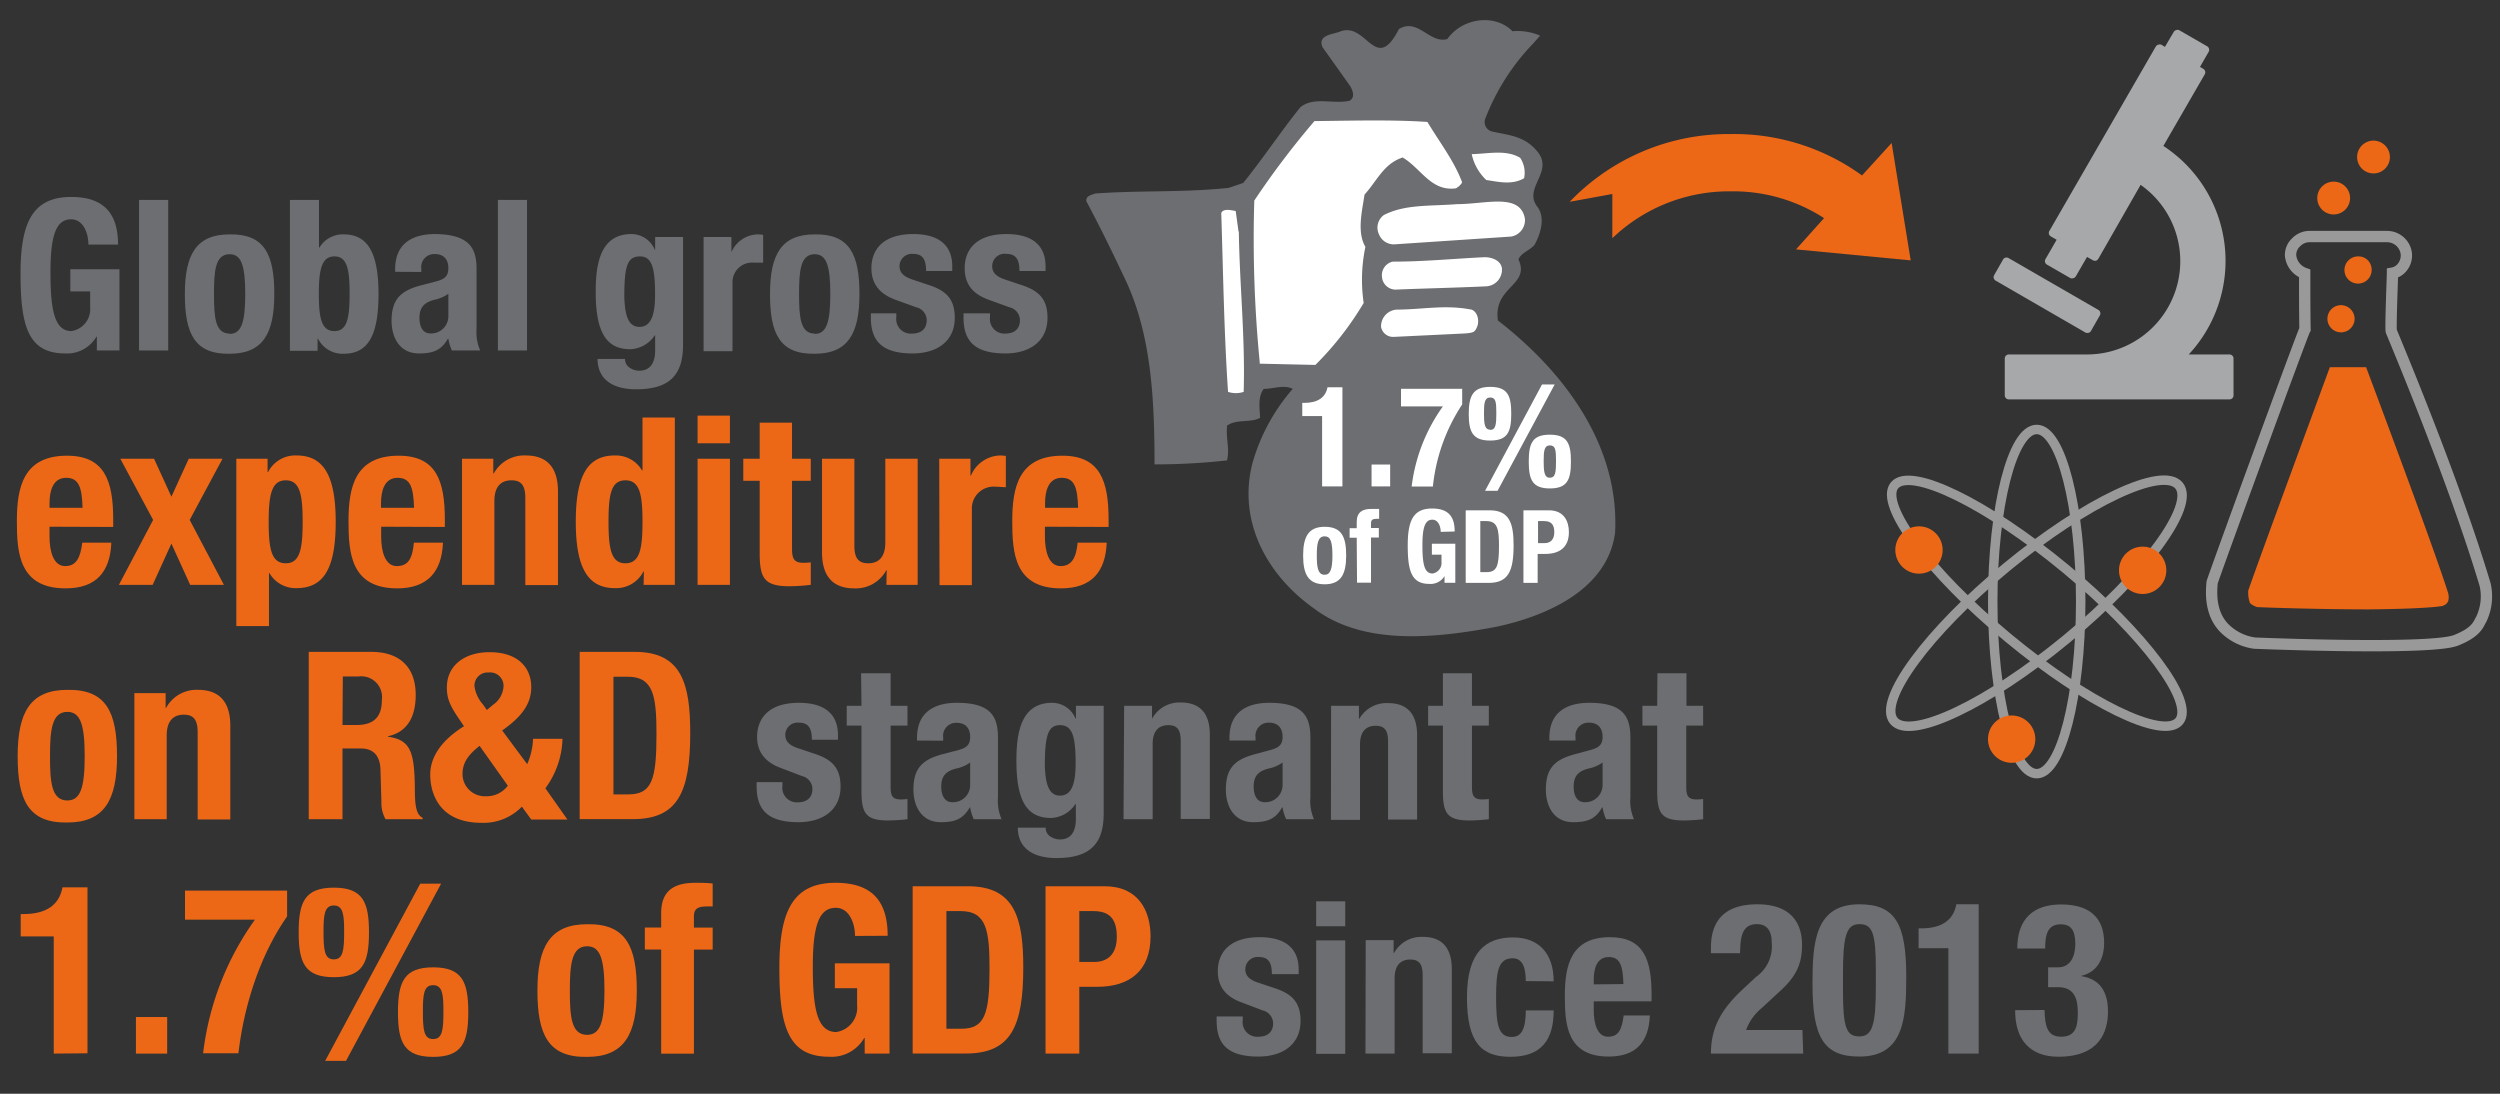 <?xml version="1.0" encoding="UTF-8"?> <svg xmlns="http://www.w3.org/2000/svg" id="Layer_1" data-name="Layer 1" viewBox="0 0 320 140"><rect x="0" y="0" width="320" height="140" fill="#333333" stroke="none"/><defs><style>.cls-1{fill:#6d6e71;}.cls-2,.cls-4{fill:#ec6817;}.cls-3{fill:#fff;}.cls-4{fill-rule:evenodd;}.cls-5{fill:#a7a8aa;}.cls-6,.cls-7,.cls-8,.cls-9{fill:none;stroke:#999;}.cls-6,.cls-8{stroke-miterlimit:10;}.cls-6{stroke-width:1.45px;}.cls-7{stroke-miterlimit:10;stroke-width:1.21px;}.cls-8{stroke-width:1.21px;}.cls-9{stroke-miterlimit:10;stroke-width:1.21px;}</style></defs><path class="cls-1" d="M11.32,31.31c0-1.43-.65-3.24-2.21-3.24-1.89,0-2.65,1.95-2.65,6.75,0,4.64.44,7.56,2.68,7.56a2.84,2.84,0,0,0,2.4-3.08v-2H9V34.47h6.29V44.86H12.4V43.08h-.05a4.34,4.34,0,0,1-4,2.16c-4.78,0-5.72-3.56-5.72-10.23,0-6.48,1.51-9.8,6.48-9.8,4.26,0,6,2.19,6,6.1Z"></path><path class="cls-1" d="M17.8,25.59h3.73V44.86H17.8Z"></path><path class="cls-1" d="M29.39,30c4.48-.08,5.72,2.59,5.72,7.64s-1.46,7.64-5.72,7.64c-4.48.08-5.73-2.59-5.73-7.64S25.12,30,29.39,30Zm0,12.74c1.51,0,2-1.48,2-5.1s-.48-5.1-2-5.1c-1.84,0-2,2.13-2,5.1S27.55,42.7,29.39,42.7Z"></path><path class="cls-1" d="M37.11,25.59h3.72v6.1h.06A3.49,3.49,0,0,1,44,30c3,0,4.45,2.24,4.45,7.64s-1.4,7.64-4.45,7.64a3.52,3.52,0,0,1-3.29-1.92h-.06v1.54H37.11Zm5.7,16.79c1.61,0,1.94-1.62,1.94-4.78s-.33-4.78-1.94-4.78-2,1.62-2,4.78S41.16,42.38,42.81,42.38Z"></path><path class="cls-1" d="M50.58,34.79v-.35c0-3.34,2.3-4.48,5.1-4.48C60.11,30,61,31.8,61,34.42v7.64a5.87,5.87,0,0,0,.46,2.8H57.84a5.82,5.82,0,0,1-.45-1.51h-.06c-.86,1.51-1.92,1.89-3.7,1.89-2.59,0-3.51-2.21-3.51-4.16,0-2.72,1.11-3.83,3.67-4.53L55.9,36c1.11-.3,1.49-.73,1.49-1.7s-.49-1.78-1.73-1.78a1.66,1.66,0,0,0-1.73,1.89v.4Zm6.81,2.81a4.69,4.69,0,0,1-1.6.73c-1.51.32-2.1,1.05-2.1,2.35,0,1.11.4,2,1.4,2a2.2,2.2,0,0,0,2.3-2.24Z"></path><path class="cls-1" d="M63.73,25.59h3.73V44.86H63.73Z"></path><path class="cls-1" d="M87.43,30.34V44.13c0,3.84-1.7,5.7-6,5.7-3.16,0-4.94-1.4-4.94-3.89H80a1.3,1.3,0,0,0,.57,1.11,2.21,2.21,0,0,0,1.24.4c1.51,0,2.05-1.13,2.05-2.61V42.92h-.05a3.93,3.93,0,0,1-3.11,1.78c-3,0-4.45-2-4.45-7.34,0-3.4.51-7.4,4.56-7.4a3.25,3.25,0,0,1,3,2h.05V30.34Zm-5.58,11.5c1.56,0,2-1.7,2-4.16,0-3.53-.46-4.86-1.94-4.86-1.65,0-2,1.33-2,5.24C80,40.06,80.28,41.84,81.85,41.84Z"></path><path class="cls-1" d="M90.06,30.34h3.56v1.94h0A3.77,3.77,0,0,1,97,30a5.2,5.2,0,0,1,.68.06v3.56c-.38,0-.79,0-1.17,0a2.51,2.51,0,0,0-2.75,2.61v8.72H90.06Z"></path><path class="cls-1" d="M104.28,30c4.48-.08,5.73,2.59,5.73,7.64s-1.46,7.64-5.73,7.64c-4.48.08-5.72-2.59-5.72-7.64S100,30,104.28,30Zm0,12.74c1.51,0,2-1.48,2-5.1s-.49-5.1-2-5.1c-1.83,0-2,2.13-2,5.1S102.45,42.7,104.28,42.7Z"></path><path class="cls-1" d="M114.73,40.11v.49a1.86,1.86,0,0,0,2,2.1c1.13,0,1.89-.56,1.89-1.72a1.71,1.71,0,0,0-1.35-1.65l-2.62-.95c-2-.72-3.11-2-3.11-4.05,0-2.4,1.52-4.37,5.35-4.37,3.37,0,5,1.51,5,4.13v.6h-3.35c0-1.46-.43-2.19-1.65-2.19a1.58,1.58,0,0,0-1.75,1.57c0,.7.38,1.29,1.62,1.7l2.24.75c2.35.78,3.21,2,3.21,4.16,0,3-2.27,4.56-5.4,4.56-4.18,0-5.34-1.84-5.34-4.62v-.51Z"></path><path class="cls-1" d="M126.72,40.11v.49a1.86,1.86,0,0,0,1.94,2.1c1.14,0,1.89-.56,1.89-1.72a1.71,1.71,0,0,0-1.35-1.65l-2.61-.95c-2.06-.72-3.11-2-3.11-4.05,0-2.4,1.51-4.37,5.35-4.37,3.37,0,5,1.51,5,4.13v.6h-3.34c0-1.46-.44-2.19-1.65-2.19A1.59,1.59,0,0,0,127,34.07c0,.7.38,1.29,1.62,1.7l2.24.75c2.35.78,3.22,2,3.22,4.16,0,3-2.27,4.56-5.4,4.56-4.19,0-5.35-1.84-5.35-4.62v-.51Z"></path><path class="cls-2" d="M6.34,67.42v1.29c0,1.89.51,3.75,2,3.75,1.38,0,1.95-1,2.19-3h3.72c-.15,3.75-1.95,5.85-5.85,5.85-6,0-6.24-4.62-6.24-8.64,0-4.32.84-8.34,6.42-8.34,4.83,0,5.91,3.24,5.91,8.19v.93ZM10.57,65c-.09-2.46-.39-3.84-2.1-3.84s-2.13,1.71-2.13,3.21V65Z"></path><path class="cls-2" d="M24.16,58.72h4.32l-4.2,7.83,4.38,8.31H24.34l-2.4-5.28-2.4,5.28H15.22l4.38-8.31-4.2-7.83h4.32l2.22,4.86Z"></path><path class="cls-2" d="M30.25,58.72h4v1.71h.06a3.91,3.91,0,0,1,3.66-2.13c3.39,0,5,2.49,5,8.49s-1.56,8.49-5,8.49a3.87,3.87,0,0,1-3.48-1.92h-.06v6.78H30.25ZM36.58,72.1c1.8,0,2.16-1.8,2.16-5.31s-.36-5.31-2.16-5.31-2.19,1.8-2.19,5.31S34.75,72.1,36.58,72.1Z"></path><path class="cls-2" d="M48.79,67.42v1.29c0,1.89.51,3.75,2,3.75s2-1,2.19-3h3.72c-.15,3.75-2,5.85-5.85,5.85-6,0-6.24-4.62-6.24-8.64,0-4.32.84-8.34,6.42-8.34,4.83,0,5.91,3.24,5.91,8.19v.93ZM53,65c-.09-2.46-.39-3.84-2.1-3.84s-2.13,1.71-2.13,3.21V65Z"></path><path class="cls-2" d="M59.14,58.72h4v1.89h.06a4.43,4.43,0,0,1,4.11-2.31c2.58,0,4.11,1.41,4.11,4.59v12H67.24V63.73c0-1.62-.54-2.25-1.77-2.25-1.41,0-2.19.87-2.19,2.67V74.86H59.14Z"></path><path class="cls-2" d="M82.42,73.15h-.06a3.91,3.91,0,0,1-3.66,2.13c-3.39,0-5-2.49-5-8.49s1.56-8.49,5-8.49a3.87,3.87,0,0,1,3.48,1.92h.06V53.44h4.14V74.86h-4ZM80.05,72.1c1.83,0,2.19-1.8,2.19-5.31s-.36-5.31-2.19-5.31-2.16,1.8-2.16,5.31S78.25,72.1,80.05,72.1Z"></path><path class="cls-2" d="M89.29,53.2h4.14v3.54H89.29Zm0,5.52h4.14V74.86H89.29Z"></path><path class="cls-2" d="M97.24,54.1h4.14v4.62h2.4v2.82h-2.4v8.73c0,1.26.27,1.77,1.47,1.77a8.55,8.55,0,0,0,.93-.06v2.88a26,26,0,0,1-2.7.18c-3.24,0-3.84-1-3.84-4.26V61.54h-2.1V58.72h2.1Z"></path><path class="cls-2" d="M113.5,73h-.06a4.43,4.43,0,0,1-4.11,2.31c-2.58,0-4.11-1.41-4.11-4.59v-12h4.14V69.85c0,1.62.54,2.25,1.77,2.25,1.41,0,2.19-.87,2.19-2.67V58.72h4.14V74.86h-4Z"></path><path class="cls-2" d="M120.22,58.72h4v2.16h.06A4.17,4.17,0,0,1,128,58.3a6.32,6.32,0,0,1,.75.06v4c-.42,0-.87-.06-1.29-.06a2.79,2.79,0,0,0-3.06,2.91v9.69h-4.14Z"></path><path class="cls-2" d="M133.75,67.42v1.29c0,1.89.51,3.75,2,3.75,1.38,0,2-1,2.19-3h3.72c-.16,3.75-1.95,5.85-5.85,5.85-6,0-6.24-4.62-6.24-8.64,0-4.32.84-8.34,6.42-8.34,4.82,0,5.91,3.24,5.91,8.19v.93ZM138,65c-.09-2.46-.39-3.84-2.1-3.84s-2.13,1.71-2.13,3.21V65Z"></path><path class="cls-2" d="M8.62,88.3c5-.09,6.36,2.88,6.36,8.49s-1.62,8.49-6.36,8.49c-5,.09-6.36-2.88-6.36-8.49S3.88,88.3,8.62,88.3Zm0,14.16c1.68,0,2.22-1.65,2.22-5.67s-.54-5.67-2.22-5.67c-2,0-2.22,2.37-2.22,5.67S6.58,102.46,8.62,102.46Z"></path><path class="cls-2" d="M17.2,88.72h4v1.89h.06a4.43,4.43,0,0,1,4.11-2.31c2.58,0,4.11,1.41,4.11,4.59v12H25.3V93.73c0-1.62-.54-2.25-1.77-2.25-1.41,0-2.19.87-2.19,2.67v10.71H17.2Z"></path><path class="cls-2" d="M39.52,83.44h8c3.54,0,5.69,1.86,5.69,5.52,0,2.85-1.13,4.77-3.56,5.28v.06c2.93.39,3.39,2,3.45,6.54,0,2.25.15,3.42,1,3.84v.18H49.35a4.26,4.26,0,0,1-.53-2.25L48.7,98.5c-.06-1.68-.81-2.7-2.55-2.7H43.84v9.06H39.52Zm4.32,9.36h1.8c2.07,0,3.24-.9,3.24-3.21a2.66,2.66,0,0,0-3-3h-2Z"></path><path class="cls-2" d="M67.48,97.81a8.75,8.75,0,0,0,.75-3.24H72a11.2,11.2,0,0,1-2.19,6.33l2.82,4H68l-1.2-1.65a6.81,6.81,0,0,1-5.16,2.07c-5.43,0-6.57-3.78-6.57-6.18s1.65-4.53,4.32-6.18l-.75-1.11c-1.2-1.77-1.44-2.64-1.44-3.87,0-2.79,2.25-4.5,5.46-4.5,3.66,0,5.34,2,5.34,4.47,0,2.13-1.2,3.78-3.72,5.55Zm-6.09-2.34c-1.62,1.26-2.19,2.31-2.19,3.63a2.86,2.86,0,0,0,3,2.82A3.37,3.37,0,0,0,65,100.57Zm.42-5.31.51.72.78-.66a3.08,3.08,0,0,0,1.35-2.34,1.71,1.71,0,0,0-1.89-1.8,1.69,1.69,0,0,0-1.83,1.74A4.45,4.45,0,0,0,61.81,90.16Z"></path><path class="cls-2" d="M74.2,83.44h7.07c6,0,7.08,4.11,7.08,10.41,0,7.59-1.62,11-7.35,11H74.2Zm4.32,18.24h1.92c3,0,3.59-1.89,3.59-7.71,0-4.86-.38-7.35-3.68-7.35H78.52Z"></path><path class="cls-1" d="M100.15,100.11v.49a1.86,1.86,0,0,0,1.95,2.1c1.13,0,1.89-.56,1.89-1.72a1.72,1.72,0,0,0-1.35-1.65l-2.62-1c-2-.72-3.11-2-3.11-4,0-2.4,1.51-4.37,5.35-4.37,3.37,0,5,1.51,5,4.13v.6h-3.34c0-1.46-.43-2.19-1.65-2.19a1.58,1.58,0,0,0-1.75,1.57c0,.7.37,1.29,1.62,1.7l2.24.75c2.34.78,3.21,2,3.21,4.16,0,3-2.27,4.56-5.4,4.56-4.18,0-5.34-1.83-5.34-4.61v-.52Z"></path><path class="cls-1" d="M110.22,86.18H114v4.16h2.16v2.54H114v7.85c0,1.14.24,1.6,1.32,1.6a6.9,6.9,0,0,0,.84-.06v2.59a23.8,23.8,0,0,1-2.43.16c-2.92,0-3.46-.89-3.46-3.83V92.88h-1.89V90.34h1.89Z"></path><path class="cls-1" d="M117.38,94.79v-.35c0-3.34,2.29-4.48,5.1-4.48,4.43,0,5.26,1.84,5.26,4.46v7.64a6,6,0,0,0,.46,2.8h-3.56a6.27,6.27,0,0,1-.46-1.51h-.05c-.87,1.51-1.92,1.89-3.7,1.89-2.59,0-3.51-2.21-3.51-4.16,0-2.72,1.11-3.83,3.67-4.53L122.7,96c1.1-.3,1.48-.73,1.48-1.7s-.49-1.78-1.73-1.78a1.66,1.66,0,0,0-1.72,1.89v.4Zm6.8,2.81a4.57,4.57,0,0,1-1.59.73c-1.51.32-2.11,1-2.11,2.35,0,1.11.41,2,1.41,2a2.19,2.19,0,0,0,2.29-2.24Z"></path><path class="cls-1" d="M141.27,90.34v13.79c0,3.84-1.7,5.7-6.05,5.7-3.15,0-4.94-1.4-4.94-3.89h3.57a1.29,1.29,0,0,0,.56,1.11,2.26,2.26,0,0,0,1.25.4c1.51,0,2.05-1.13,2.05-2.61v-1.92h-.06a3.9,3.9,0,0,1-3.1,1.78c-3,0-4.45-2-4.45-7.34,0-3.4.51-7.4,4.56-7.4a3.24,3.24,0,0,1,3,2h.06V90.34Zm-5.59,11.5c1.57,0,2-1.7,2-4.16,0-3.53-.46-4.86-2-4.86s-1.94,1.33-1.94,5.24C133.82,100.06,134.12,101.84,135.68,101.84Z"></path><path class="cls-1" d="M143.89,90.34h3.57V92h0a4,4,0,0,1,3.7-2.08c2.32,0,3.7,1.27,3.7,4.13v10.77h-3.73v-10c0-1.46-.49-2-1.59-2-1.27,0-2,.79-2,2.41v9.63h-3.73Z"></path><path class="cls-1" d="M157.37,94.79v-.35c0-3.34,2.29-4.48,5.1-4.48,4.42,0,5.26,1.84,5.26,4.46v7.64a5.85,5.85,0,0,0,.46,2.8h-3.56a5.85,5.85,0,0,1-.46-1.51h-.06c-.86,1.51-1.91,1.89-3.69,1.89-2.59,0-3.51-2.21-3.51-4.16,0-2.72,1.1-3.83,3.67-4.53l2.1-.57c1.11-.3,1.49-.73,1.49-1.7s-.49-1.78-1.73-1.78a1.67,1.67,0,0,0-1.73,1.89v.4Zm6.8,2.81a4.65,4.65,0,0,1-1.59.73c-1.52.32-2.11,1-2.11,2.35,0,1.11.41,2,1.4,2a2.2,2.2,0,0,0,2.3-2.24Z"></path><path class="cls-1" d="M170.38,90.34h3.56V92H174A4,4,0,0,1,177.69,90c2.33,0,3.7,1.27,3.7,4.13v10.77h-3.72v-10c0-1.46-.49-2-1.59-2-1.27,0-2,.79-2,2.41v9.63h-3.72Z"></path><path class="cls-1" d="M184.69,86.18h3.72v4.16h2.16v2.54h-2.16v7.85c0,1.14.25,1.6,1.33,1.6a6.88,6.88,0,0,0,.83-.06v2.59a23.61,23.61,0,0,1-2.43.16c-2.91,0-3.45-.89-3.45-3.83V92.88H182.8V90.34h1.89Z"></path><path class="cls-1" d="M198.32,94.79v-.35c0-3.34,2.3-4.48,5.11-4.48,4.42,0,5.26,1.84,5.26,4.46v7.64a5.85,5.85,0,0,0,.46,2.8h-3.57a5.82,5.82,0,0,1-.45-1.51h-.06c-.86,1.51-1.91,1.89-3.7,1.89-2.59,0-3.5-2.21-3.5-4.16,0-2.72,1.1-3.83,3.67-4.53l2.1-.57c1.11-.3,1.49-.73,1.49-1.7s-.49-1.78-1.73-1.78a1.66,1.66,0,0,0-1.73,1.89v.4Zm6.81,2.81a4.69,4.69,0,0,1-1.6.73c-1.51.32-2.1,1-2.1,2.35,0,1.11.4,2,1.4,2a2.2,2.2,0,0,0,2.3-2.24Z"></path><path class="cls-1" d="M212.15,86.18h3.72v4.16H218v2.54h-2.16v7.85c0,1.14.25,1.6,1.32,1.6a6.9,6.9,0,0,0,.84-.06v2.59a23.61,23.61,0,0,1-2.43.16c-2.91,0-3.45-.89-3.45-3.83V92.88h-1.89V90.34h1.89Z"></path><path class="cls-2" d="M6.88,134.86v-15H2.65V117H3c2.82,0,4.56-1.08,5-3.42H11.2v21.24Z"></path><path class="cls-2" d="M21.4,130.18v4.68h-4v-4.68Z"></path><path class="cls-2" d="M36.75,114v3.3c-3.5,5-5.54,11.52-6.23,17.52H26a36.71,36.71,0,0,1,6.63-17.1H23.68V114Z"></path><path class="cls-2" d="M42.73,113.62c3.72,0,4.5,1.86,4.5,5.73s-.78,5.73-4.5,5.73-4.5-1.86-4.5-5.73S39,113.62,42.73,113.62Zm0,9.18c1.2,0,1.32-1.2,1.32-3.57,0-2.13-.12-3.33-1.32-3.33s-1.32,1.2-1.32,3.33C41.41,121.6,41.53,122.8,42.73,122.8Zm11.06-9.69h2.67L44.29,135.79H41.62Zm1.65,10.71c3.72,0,4.5,1.86,4.5,5.73s-.78,5.73-4.5,5.73-4.5-1.86-4.5-5.73S51.73,123.82,55.44,123.82Zm0,9.18c1.2,0,1.32-1.2,1.32-3.57,0-2.13-.12-3.33-1.32-3.33s-1.31,1.2-1.31,3.33C54.13,131.8,54.24,133,55.44,133Z"></path><path class="cls-2" d="M75.15,118.3c5-.09,6.36,2.88,6.36,8.49s-1.62,8.49-6.36,8.49c-5,.09-6.36-2.88-6.36-8.49S70.42,118.3,75.15,118.3Zm0,14.16c1.68,0,2.22-1.65,2.22-5.67s-.54-5.67-2.22-5.67c-2,0-2.21,2.37-2.21,5.67S73.11,132.46,75.15,132.46Z"></path><path class="cls-2" d="M84.63,121.54H82.54v-2.82h2.09v-1.83C84.63,114,86.28,113,89,113c.75,0,1.47,0,2.22.09v2.94a7.31,7.31,0,0,0-.81,0c-1.17,0-1.59.36-1.59,1.29v1.41h2.4v2.82h-2.4v13.32H84.63Z"></path><path class="cls-2" d="M109.44,119.8c0-1.59-.72-3.6-2.46-3.6-2.1,0-2.94,2.16-2.94,7.5,0,5.16.48,8.4,3,8.4a3.15,3.15,0,0,0,2.67-3.42v-2.19h-2.85v-3.18h7v11.55h-3.18v-2h-.06a4.81,4.81,0,0,1-4.5,2.4c-5.31,0-6.36-4-6.36-11.37,0-7.2,1.68-10.89,7.2-10.89,4.74,0,6.66,2.43,6.66,6.78Z"></path><path class="cls-2" d="M116.82,113.44h7.08c6,0,7.08,4.11,7.08,10.41,0,7.59-1.62,11-7.35,11h-6.81Zm4.32,18.24h1.92c3,0,3.6-1.89,3.6-7.71,0-4.86-.39-7.35-3.69-7.35h-1.83Z"></path><path class="cls-2" d="M133.83,113.44h7.56c4.38,0,5.88,3.21,5.88,6.42,0,4.44-2.73,6.45-6.81,6.45h-2.31v8.55h-4.32Zm4.32,9.69h1.92c1.71,0,2.88-1,2.88-3.21s-.84-3.3-3-3.3h-1.8Z"></path><path class="cls-1" d="M159.07,130.11v.49a1.86,1.86,0,0,0,2,2.1c1.13,0,1.89-.56,1.89-1.72a1.72,1.72,0,0,0-1.35-1.65l-2.62-1c-2.05-.72-3.11-2-3.11-4,0-2.4,1.51-4.37,5.35-4.37,3.37,0,5,1.51,5,4.13v.6H162.8c0-1.46-.43-2.19-1.65-2.19a1.58,1.58,0,0,0-1.75,1.57c0,.7.37,1.29,1.62,1.7l2.24.75c2.34.78,3.21,2,3.21,4.16,0,3-2.27,4.56-5.4,4.56-4.18,0-5.34-1.83-5.34-4.61v-.52Z"></path><path class="cls-1" d="M168.47,115.37h3.72v3.19h-3.72Zm0,5h3.72v14.52h-3.72Z"></path><path class="cls-1" d="M174.81,120.34h3.57V122h.05a4,4,0,0,1,3.7-2.08c2.32,0,3.7,1.27,3.7,4.13v10.77H182.1v-10c0-1.46-.48-2-1.59-2-1.27,0-2,.79-2,2.41v9.63h-3.73Z"></path><path class="cls-1" d="M195.3,125.58c0-1.41-.27-2.92-1.67-2.92-1.84,0-2.13,1.62-2.13,5,0,3.59.32,5.07,2,5.07,1.24,0,1.8-1,1.8-3.4h3.57c0,3.81-1.6,5.94-5.54,5.94-3.72,0-5.56-1.81-5.56-7.64s2.46-7.64,5.89-7.64,5.21,2.19,5.21,5.62Z"></path><path class="cls-1" d="M204,128.17v1.16c0,1.7.46,3.37,1.83,3.37s1.76-.94,2-2.72h3.35c-.13,3.37-1.75,5.26-5.26,5.26-5.4,0-5.62-4.16-5.62-7.77,0-3.89.76-7.51,5.78-7.51,4.35,0,5.32,2.92,5.32,7.37v.84Zm3.8-2.21c-.08-2.22-.35-3.46-1.88-3.46S204,124,204,125.39V126Z"></path><path class="cls-1" d="M230.81,134.86H219c0-3.4,1.38-5.75,4.21-8.36l1.57-1.46a4.79,4.79,0,0,0,2-4.38c0-1.59-.67-2.37-1.89-2.37-1.94,0-2.13,1.7-2.16,3.72H219v-.72c0-3.54,1.86-5.54,5.94-5.54,3.83,0,5.72,1.92,5.72,5.21,0,2.48-.78,4.1-3,6.07l-2.16,2a6.5,6.5,0,0,0-2,2.81h7.21Z"></path><path class="cls-1" d="M238,115.75c4.62,0,6,2.51,6,9.29,0,5.31-.29,10.2-6,10.2-4.61,0-6-2.51-6-9.28C232,120.66,232.3,115.75,238,115.75Zm-2.1,11c0,4.81.43,5.91,2.1,5.91s2.11-1.51,2.11-6.42V124.2c0-4.8-.44-5.91-2.11-5.91s-2.1,1.51-2.1,6.42Z"></path><path class="cls-1" d="M249.39,134.86V121.37h-3.81v-2.54h.35c2.54,0,4.1-1,4.48-3.08h2.86v19.11Z"></path><path class="cls-1" d="M261.7,129.28c.05,2.21.43,3.42,2.13,3.42,1.89,0,2.13-1.4,2.13-3.07s-.38-3.27-2.51-3.27h-1.29v-2.54h1.26c1.62,0,2.22-1.45,2.22-3,0-1.78-.6-2.51-1.86-2.51-1.68,0-2,1.29-2,3.1h-3.57c0-3.75,2-5.64,5.62-5.64,3.45,0,5.5,1.54,5.5,4.91,0,2.3-1.1,3.81-2.91,4.22v.05c2.45.38,3.4,2.1,3.4,4.51,0,2.56-1.05,5.8-6.34,5.8-3.7,0-5.54-2.24-5.54-5.88v-.08Z"></path><path class="cls-1" d="M193.6,4a7.29,7.29,0,0,1,3.53.56l-.81.93a28.63,28.63,0,0,0-6.18,9.64,1.24,1.24,0,0,0,.88,1.71c2,.47,4.17.51,5.82,2.63,2.07,2.58-2,4.65,0,7.07,1,1.45.31,3.46-.42,4.8-.61.72-1.69,1-2.06,1.85,1.56,3.4-3.25,3.43-2.63,7.83,8.72,6.75,15.58,16.2,15,27.19-1,7.38-9,10.68-15.11,12-7.64,1.45-17,2.53-23.42-2.32-6-4.23-9.8-11.14-7.89-18.58a24.62,24.62,0,0,1,5.16-9.53c-1.14-.58-2.47,0-3.71,0-.78,1-.52,2.42-.47,3.7-1.24.68-3,.12-4.23,1-.15,1.86.36,2.84,0,4.45a82.33,82.33,0,0,1-9.28.51c0-8.25-.4-16.58-3.72-23.61-1.6-3.39-3.12-6.53-5-10.06-.1-.72.63-.8,1.13-1,5.78-.42,11.25-.11,17.08-.72l1.86-.63c2.58-3.19,4.74-6.49,7.32-9.7,1.75-1.39,4.12-.36,6.3-.82.75-.47.39-1.29.1-1.85l-3.56-5c-.69-1.58,1.31-1.64,2.21-2,3.43-1.38,4.56,5.56,7.56-.33C181.49,2.24,183,5.64,185.26,5c1.91-2.73,6.11-3.28,8.34-1Z"></path><path class="cls-3" d="M182.71,15.61c1.54,2.58,3.4,4.95,4.43,7.69,0,.25-.61.76-.82.81-3.16.41-4.46-2.6-6.78-3.95-2.43.78-3.28,3-4.88,4.74-.31,2.12-1,4.79.11,6.7a20.57,20.57,0,0,0-.22,7.18,40,40,0,0,1-6.18,7.93l-7.13-.16,0-.25a161.22,161.22,0,0,1-.69-20.63,106.87,106.87,0,0,1,7.7-10.17c4.69-.05,9.93-.2,14.48.11Z"></path><path class="cls-3" d="M194.58,20.2a3.4,3.4,0,0,1,.5,2.62c-1.55.87-3.14.48-4.84.22a6.42,6.42,0,0,1-1.86-3.31c2.16-.05,4.39-.61,6.2.47Z"></path><path class="cls-3" d="M195.19,28a2.13,2.13,0,0,1-1.77,2.28l-15,1A2.05,2.05,0,0,1,176.51,30a2,2,0,0,1,.63-2.48c2.73-1.39,5.81-1.11,9.38-1.39,3.69,0,8.07-1.48,8.67,1.86Z"></path><path class="cls-3" d="M158.57,29.64c.1,6.86.83,13.67.62,20.52a3.19,3.19,0,0,1-2,0c-.52-7.68-.62-15.25-.87-22.89.25-.63,1.28-.36,1.85-.26l.36,2.63Z"></path><path class="cls-3" d="M192.25,34.44a2.13,2.13,0,0,1-2,2.21c-3.61.17-8,.27-11.63.42a1.76,1.76,0,0,1-1.73-1.65,1.79,1.79,0,0,1,1.36-1.93c4,0,7.67-.37,11.79-.57.88,0,2.12.39,2.22,1.52Z"></path><path class="cls-3" d="M188.27,39.6c.9.26,1.1,1.51.81,2.2s-.41.79-1.54.88l-9.11.44a1.57,1.57,0,0,1-1.65-1.24A2.13,2.13,0,0,1,179,39.63c3.35-.05,6.08-.64,9.32,0Z"></path><path class="cls-3" d="M169.23,62.26v-9h-2.54V51.57h.23c1.7,0,2.74-.65,3-2h1.91V62.26Z"></path><path class="cls-3" d="M177.94,59.46v2.8h-2.38v-2.8Z"></path><path class="cls-3" d="M187.16,49.77v2a23.35,23.35,0,0,0-3.75,10.51h-2.72a22.15,22.15,0,0,1,4-10.26h-5.36V49.77Z"></path><path class="cls-3" d="M190.74,49.52c2.23,0,2.7,1.11,2.7,3.44s-.47,3.43-2.7,3.43S188,55.28,188,53,188.5,49.52,190.74,49.52Zm0,5.51c.72,0,.79-.72.79-2.15s-.07-2-.79-2-.79.72-.79,2S190,55,190.74,55Zm6.64-5.82H199l-7.31,13.61h-1.6Zm1,6.43c2.23,0,2.7,1.11,2.7,3.44s-.47,3.44-2.7,3.44-2.7-1.12-2.7-3.44S196.14,55.64,198.37,55.64Zm0,5.51c.72,0,.79-.72.79-2.14s-.07-2-.79-2-.79.72-.79,2S197.65,61.15,198.37,61.15Z"></path><path class="cls-3" d="M169.55,67.43c2.16,0,2.76,1.25,2.76,3.68s-.7,3.68-2.76,3.68-2.75-1.25-2.75-3.68S167.5,67.43,169.55,67.43Zm0,6.14c.73,0,1-.72,1-2.46s-.23-2.46-1-2.46c-.88,0-1,1-1,2.46S168.67,73.57,169.55,73.57Z"></path><path class="cls-3" d="M173.66,68.83h-.91V67.61h.91v-.79c0-1.26.72-1.68,1.87-1.68.33,0,.64,0,1,0v1.27h-.35c-.5,0-.69.16-.69.56v.61h1v1.22h-1v5.78h-1.79Z"></path><path class="cls-3" d="M184.41,68.08c0-.69-.31-1.56-1.07-1.56-.91,0-1.27.94-1.27,3.25s.21,3.64,1.29,3.64a1.36,1.36,0,0,0,1.15-1.48V71h-1.23V69.6h3v5h-1.38v-.86h0a2.09,2.09,0,0,1-1.95,1c-2.31,0-2.76-1.72-2.76-4.93s.73-4.72,3.12-4.72c2.05,0,2.89,1,2.89,2.94Z"></path><path class="cls-3" d="M187.61,65.32h3.07c2.6,0,3.06,1.78,3.06,4.51,0,3.29-.7,4.78-3.18,4.78h-2.95Zm1.87,7.91h.83c1.3,0,1.56-.82,1.56-3.34,0-2.11-.17-3.19-1.6-3.19h-.79Z"></path><path class="cls-3" d="M195,65.32h3.27c1.9,0,2.55,1.39,2.55,2.79,0,1.92-1.18,2.79-3,2.79h-1v3.71H195Zm1.87,4.2h.83c.74,0,1.25-.44,1.25-1.39s-.36-1.43-1.3-1.43h-.78Z"></path><path class="cls-4" d="M244.57,33.33l-14.68-1.41,3.59-4a21.38,21.38,0,0,0-11.93-3.43,21.61,21.61,0,0,0-15.17,6V24.83l-5.46,1a28.15,28.15,0,0,1,20.63-8.67,27.86,27.86,0,0,1,16.79,5.3l3.79-4.16Z"></path><path class="cls-5" d="M285.39,45.37h-5.23a17.58,17.58,0,0,0-3.25-26.69l5.3-9.17a.49.49,0,0,0,.05-.39.53.53,0,0,0-.24-.31l-.42-.25,1.11-1.93a.52.52,0,0,0-.19-.7l-3.59-2.07a.48.48,0,0,0-.39,0,.47.47,0,0,0-.31.24L277.11,6l-.46-.28a.59.59,0,0,0-.39,0,.52.52,0,0,0-.32.24l-13.62,23.6a.5.5,0,0,0,.19.7l.74.43-1.43,2.48a.49.49,0,0,0-.05.39.49.49,0,0,0,.24.31l3,1.73a.49.49,0,0,0,.39,0,.47.47,0,0,0,.31-.24l1.43-2.47.75.42a.54.54,0,0,0,.39.06.52.52,0,0,0,.31-.25L274,23.66a11.94,11.94,0,0,1-6.87,21.71h-10a.52.52,0,0,0-.52.52v4.72a.51.51,0,0,0,.52.51h28.25a.51.51,0,0,0,.51-.51V45.89A.51.51,0,0,0,285.39,45.37Z"></path><path class="cls-5" d="M267.19,42.62a.52.52,0,0,0,.45-.25l1.14-2a.52.52,0,0,0,.05-.39.49.49,0,0,0-.24-.31l-11.5-6.64a.51.51,0,0,0-.7.19l-1.14,2a.53.53,0,0,0-.05.39.54.54,0,0,0,.24.31l11.5,6.65A.57.57,0,0,0,267.19,42.62Z"></path><path class="cls-6" d="M295,35h0a2.71,2.71,0,0,1-1.81-2.32,2.2,2.2,0,0,1,.72-1.67,2.36,2.36,0,0,1,1.67-.73h9.94a2.49,2.49,0,0,1,2.46,2,2.37,2.37,0,0,1-.65,2.1,2,2,0,0,1-1.09.58c0,.44-.29,7.47-.14,7.47,7.1,17.12,10.51,27.41,12,32.42a6.8,6.8,0,0,1-.5,4.42c-.37.58-.51,1.6-3.2,2.68-3.19,1.31-25.81.37-25.81.37a6.78,6.78,0,0,1-3.84-1.89c-2-2-1.67-4.93-1.6-5.87,0-.22,11.6-32,11.89-32.42C295,39.85,295,37.39,295,35Z"></path><path class="cls-2" d="M312.65,77.56a1.88,1.88,0,0,0,.51-.29,1.41,1.41,0,0,0,.22-.36,2.12,2.12,0,0,0,0-.94C311.57,70.17,302.86,47,302.86,47h-4.64c-2.61,7.11-9.21,25-10.44,28.58A3.9,3.9,0,0,0,288,77.2a2.38,2.38,0,0,0,.94.51c1.45.07,8.12.29,14.29.29,7-.07,9-.36,9.42-.44Zm-13-38.5a1.74,1.74,0,1,0,1.74,1.74A1.76,1.76,0,0,0,299.67,39.06Zm2.18-6.24a1.74,1.74,0,1,0,1.74,1.74A1.68,1.68,0,0,0,301.85,32.82Zm-3.12-9.57a2.1,2.1,0,1,0,2.1,2.1A2.1,2.1,0,0,0,298.73,23.25ZM303.81,18a2.1,2.1,0,1,0,2.1,2.1A2.11,2.11,0,0,0,303.81,18Z"></path><ellipse class="cls-7" cx="260.71" cy="77.22" rx="5.75" ry="23.66" transform="translate(34.93 228.72) rotate(-50.36)"></ellipse><ellipse class="cls-8" cx="260.7" cy="77" rx="5.63" ry="22.03"></ellipse><ellipse class="cls-9" cx="260.66" cy="77.22" rx="23.66" ry="5.99" transform="translate(10.43 183.47) rotate(-39.51)"></ellipse><circle class="cls-2" cx="245.63" cy="70.4" r="3.03"></circle><circle class="cls-2" cx="257.49" cy="94.61" r="3.03"></circle><circle class="cls-2" cx="274.26" cy="73" r="3.03"></circle></svg> 